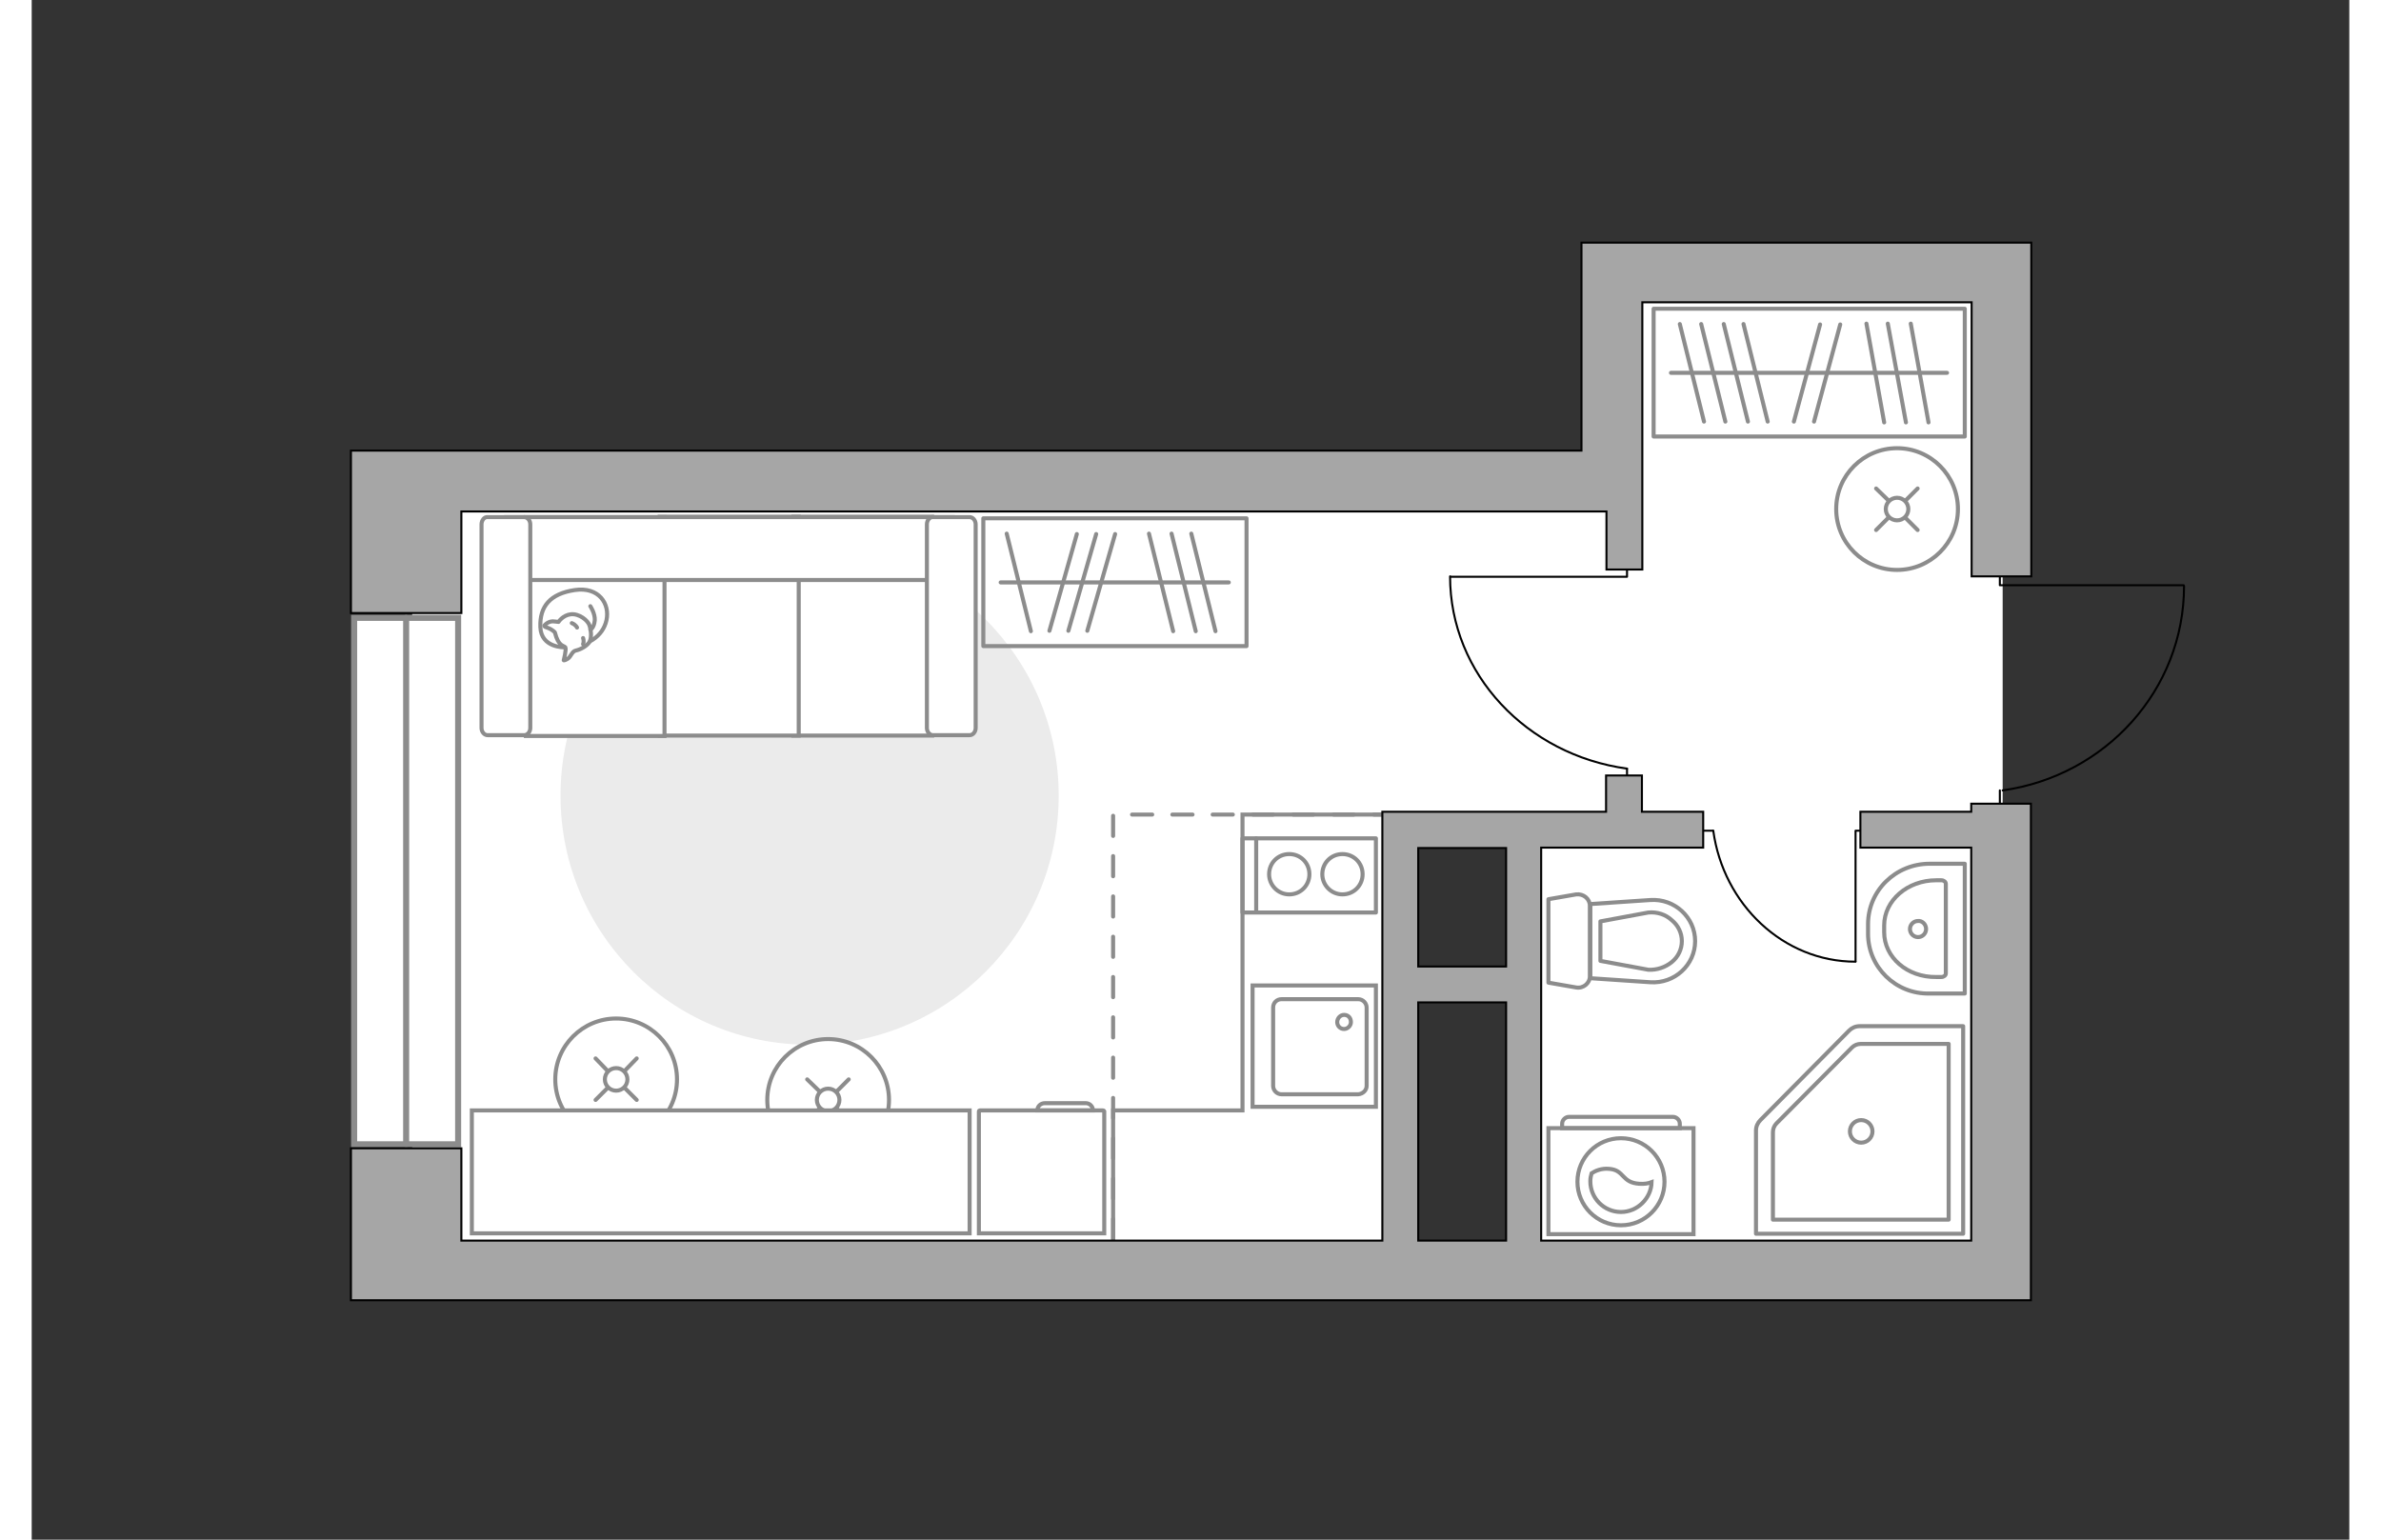 <?xml version="1.0" encoding="utf-8"?>
<!-- Generator: Adobe Illustrator 24.1.2, SVG Export Plug-In . SVG Version: 6.00 Build 0)  -->
<svg version="1.1" id="Слой_1" xmlns="http://www.w3.org/2000/svg" xmlns:xlink="http://www.w3.org/1999/xlink" x="0px" y="0px"
	 viewBox="0 0 575 382" style="enable-background:new 0 0 575 382;" xml:space="preserve" width="883" height="571">
<rect x="0" y="0" width="575" height="382" fill="#333333" stroke="none"/>
<style type="text/css">
	.st0{fill:#FFFFFF;}
	.st1{fill:#EBEBEB;}
	.st2{fill:none;stroke:#8C8C8C;stroke-miterlimit:10;}
	.st3{fill:#FFFFFF;stroke:#8C8C8C;stroke-linecap:round;stroke-miterlimit:10;}
	.st4{fill:none;stroke:#8C8C8C;stroke-linecap:round;stroke-miterlimit:10;}
	.st5{fill:none;stroke:#000000;stroke-width:0.5;stroke-linecap:round;stroke-linejoin:round;stroke-miterlimit:10;}
	.st6{fill:#FFFFFF;stroke:#8C8C8C;stroke-miterlimit:10;}
	.st7{fill-rule:evenodd;clip-rule:evenodd;fill:#FFFFFF;fill-opacity:0.1;stroke:#8C8C8C;stroke-miterlimit:10;}
	.st8{fill:#FFFFFF;stroke:#8C8C8C;stroke-linecap:round;stroke-linejoin:round;stroke-miterlimit:10;}
	.st9{fill:none;stroke:#8C8C8C;stroke-linecap:round;stroke-linejoin:round;stroke-miterlimit:10;}
	.st10{fill:#FFFFFF;stroke:#8C8C8C;stroke-width:1.5;stroke-linecap:round;stroke-miterlimit:10;}
	.st11{fill:none;stroke:#8C8C8C;stroke-width:1.5;stroke-linecap:round;stroke-miterlimit:10;}
	.st12{fill:none;stroke:#8C8C8C;stroke-linecap:round;stroke-miterlimit:10;stroke-dasharray:5,5;}
	.st13{fill:#A6A6A6;stroke:#000000;stroke-width:0.5;stroke-miterlimit:10;}
</style>
<g id="bg_1_">
	<rect x="371.4" y="131.5" class="st0" width="116.9" height="187.2"/>
	<rect x="392.4" y="67.2" class="st0" width="95.9" height="187.2"/>
	<rect x="94.4" y="118.7" class="st0" width="245.9" height="194.5"/>
	<rect x="301.4" y="123.5" class="st0" width="187.6" height="82.6"/>
</g>
<g id="furniture_1_">
	<path id="Vector_00000031203453555788682510000004605990902927059127_" class="st1" d="M131.2,197.4c0-34.1,27.7-61.8,61.8-61.8
		s61.8,27.7,61.8,61.8s-27.7,61.8-61.8,61.8C158.8,259.3,131.2,231.5,131.2,197.4z"/>
	<g>
		<path id="Vector_8_00000172404028227895545590000013485149483057376181_" class="st2" d="M266.1,275.7V306H235v-30.3
			c0-0.1,0.1-0.2,0.2-0.2h30.6C266,275.5,266.1,275.7,266.1,275.7z"/>
		<path id="Vector_9_00000075132914041423932450000003087161145962937764_" class="st2" d="M251.4,273.7h10.1c1,0,1.8,0.8,1.8,1.8
			h-13.8C249.5,274.5,250.3,273.7,251.4,273.7z"/>
	</g>
	<g>
		<circle class="st3" cx="145" cy="267.8" r="15.1"/>
		<line class="st4" x1="147.1" y1="265.7" x2="150.1" y2="262.6"/>
		<circle class="st3" cx="145" cy="267.8" r="2.8"/>
		<line class="st4" x1="139.9" y1="272.9" x2="142.9" y2="269.9"/>
		<line class="st4" x1="147.1" y1="269.9" x2="150.1" y2="272.9"/>
		<line class="st4" x1="139.9" y1="262.6" x2="142.9" y2="265.7"/>
	</g>
	<g>
		<circle class="st3" cx="197.6" cy="272.9" r="15.1"/>
		<line class="st4" x1="199.7" y1="270.8" x2="202.7" y2="267.8"/>
		<circle class="st3" cx="197.6" cy="272.9" r="2.8"/>
		<line class="st4" x1="192.4" y1="278" x2="195.5" y2="275"/>
		<line class="st4" x1="199.7" y1="275" x2="202.7" y2="278"/>
		<line class="st4" x1="192.4" y1="267.8" x2="195.5" y2="270.8"/>
	</g>
	<g>
		<circle class="st3" cx="462.8" cy="126.3" r="15.1"/>
		<line class="st4" x1="464.9" y1="124.2" x2="467.9" y2="121.2"/>
		<circle class="st3" cx="462.8" cy="126.3" r="2.8"/>
		<line class="st4" x1="457.6" y1="131.5" x2="460.7" y2="128.4"/>
		<line class="st4" x1="464.9" y1="128.5" x2="467.9" y2="131.5"/>
		<line class="st4" x1="457.6" y1="121.2" x2="460.7" y2="124.2"/>
	</g>
	<g id="Group_31_00000034784606283308664270000005930014270831086214_">
		<path id="Vector_149_00000156589130449070094820000014048919807198457730_" class="st5" d="M352,143.1h43.8v-4.4"/>
		<path id="Vector_150_00000131339455059446999770000015338380182146839736_" class="st5" d="M395.8,195.2v-4.5"/>
		<path id="Vector_151_00000016075647555452397230000010219561756118659999_" class="st5" d="M395.8,190.7
			c-24.8-3.4-43.9-23.4-43.9-47.7"/>
	</g>
	<g id="Group_31_00000056428086253758711970000000465809900014864520_">
		<path id="Vector_149_00000073694958161901139450000000357756296335184818_" class="st5" d="M455.7,206.1h-3.2v32.4"/>
		<path id="Vector_150_00000069370091210348447610000009175180602126730378_" class="st5" d="M417.1,206.1h-3.3"/>
		<path id="Vector_151_00000119796908843113467660000010805581800182659478_" class="st5" d="M452.5,238.6
			c-17.9,0-32.8-14.2-35.3-32.5"/>
	</g>
	<g>
		<g>
			<path class="st6" d="M376.3,306.2h36v-26.3h-36V306.2z"/>
			<path class="st7" d="M379.7,278.8v1.1h29.2v-1.1c0-0.9-0.8-1.7-1.7-1.7h-25.8C380.5,277.1,379.7,277.9,379.7,278.8z"/>
		</g>
		<g>
			<circle class="st6" cx="394.3" cy="293.2" r="10.8"/>
			<path class="st6" d="M387,291.1c-0.2,0.7-0.3,1.3-0.3,2c0,4.2,3.4,7.6,7.6,7.6c4.1,0,7.5-3.4,7.6-7.4c-0.8,0.3-1.7,0.5-3.1,0.4
				c-4.4-0.3-3.6-3.4-7.4-3.7C389.5,289.8,387.9,290.5,387,291.1z"/>
		</g>
	</g>
	<g>
		<path id="Vector_54_00000071534713140191698260000015500508909219120567_" class="st6" d="M223.4,128.2v54.3H189v-54.3H223.4
			L223.4,128.2z"/>
		<path id="Vector_55_00000163073577615136881320000012628341396954223497_" class="st6" d="M190.3,128.2v54.3h-34.5v-54.3H190.3
			L190.3,128.2z"/>
		<path id="Vector_56_00000028282661874072352250000001951549873463843261_" class="st6" d="M157,182.6h-34.4v-54.3H157V182.6z"/>
		<path id="Vector_57_00000130639798573193591860000012415222601728033961_" class="st6" d="M117.7,143.9v-15.6h110.7l-3.3,15.6
			H117.7z"/>
		<path id="Vector_58_00000145032307586505528850000003342056578502484900_" class="st6" d="M223.6,128.3h9.1c0.8,0,1.5,0.8,1.5,1.8
			v50.5c0,1-0.7,1.8-1.5,1.8h-9.1c-0.8,0-1.5-0.8-1.5-1.8v-50.5C222.1,129.1,222.8,128.2,223.6,128.3z"/>
		<path id="Vector_59_00000130618475890085389040000018183157972162437769_" class="st6" d="M113.1,128.3h9.1c0.8,0,1.5,0.8,1.5,1.8
			v50.5c0,1-0.7,1.8-1.5,1.8h-9.1c-0.8,0-1.5-0.8-1.5-1.8v-50.5C111.6,129.1,112.3,128.2,113.1,128.3z"/>
		<g>
			<path class="st8" d="M142.6,153.9c0.9-4.1-1.9-8.4-7.9-7.5s-8.7,4-8.5,9.2s6,5,6,5C137.9,160.5,141.7,157.9,142.6,153.9z"/>
			<path class="st8" d="M132.4,160.6c0.3,0.5-0.4,3.2-0.4,3.2s0,0.2,0.9-0.3s1.1-1.9,2.1-2.1c1-0.2,2.6-1,3.3-2
				c0.7-1.1,0.5-2.9,0.1-4.2s-2.6-3-4.6-2.8s-3.1,1.9-3.1,1.9s0,0-0.9-0.1c-1.6-0.3-2.6,1-2.6,1s-0.2,0.3,0.9,0.6
				c1.1,0.4,1.7,1.1,1.7,1.1C130.7,160.5,132,160.1,132.4,160.6z"/>
			<path class="st8" d="M134,154.6c1,0.4,1.3,1.1,1.3,1.1"/>
			<path class="st8" d="M136.8,159.8c0.3-0.7,0-1.5,0-1.5"/>
			<path class="st9" d="M138.6,150.4c0,0,1.2,1.8,1.1,3.5c-0.2,2-1.1,2.3-1.1,2.3"/>
		</g>
	</g>
	<g>
		<rect x="236.1" y="128.6" class="st9" width="65.3" height="31.7"/>
		<line class="st9" x1="268.8" y1="132.5" x2="261.9" y2="156.5"/>
		<line class="st9" x1="264.1" y1="132.5" x2="257.2" y2="156.5"/>
		<line class="st9" x1="259.3" y1="132.5" x2="252.5" y2="156.5"/>
		<line class="st9" x1="287.7" y1="132.4" x2="293.7" y2="156.6"/>
		<line class="st9" x1="277.2" y1="132.4" x2="283.2" y2="156.6"/>
		<line class="st9" x1="241.9" y1="132.4" x2="247.9" y2="156.6"/>
		<line class="st9" x1="282.8" y1="132.4" x2="288.8" y2="156.6"/>
		<line class="st9" x1="240.4" y1="144.5" x2="297" y2="144.5"/>
	</g>
	<g>
		<rect x="402.4" y="76.6" class="st9" width="77.2" height="31.7"/>
		<line class="st9" x1="466.2" y1="80.3" x2="470.6" y2="104.8"/>
		<line class="st9" x1="460.5" y1="80.3" x2="465" y2="104.8"/>
		<line class="st9" x1="455.2" y1="80.3" x2="459.6" y2="104.8"/>
		<line class="st9" x1="448.7" y1="80.5" x2="442.2" y2="104.6"/>
		<line class="st9" x1="443.7" y1="80.5" x2="437.2" y2="104.6"/>
		<line class="st9" x1="424.7" y1="80.4" x2="430.7" y2="104.6"/>
		<line class="st9" x1="414.2" y1="80.4" x2="420.2" y2="104.6"/>
		<line class="st9" x1="408.9" y1="80.4" x2="414.9" y2="104.6"/>
		<line class="st9" x1="419.8" y1="80.4" x2="425.8" y2="104.6"/>
		<line class="st9" x1="406.7" y1="92.5" x2="475.2" y2="92.5"/>
	</g>
	<polyline class="st2" points="340.3,202.1 300.4,202.1 300.4,275.5 268.3,275.5 268.3,309.3 	"/>
	<path id="Vector_35_00000018938050833657881040000014761272368803369382_" class="st6" d="M232.7,306v-5.8v-24.7H109.2V306H232.7z"
		/>
</g>
<g id="windows_1_">
	<g>
		<rect x="80" y="153.3" class="st10" width="25.8" height="130.6"/>
		<line class="st11" x1="92.9" y1="153.3" x2="92.9" y2="283.9"/>
	</g>
</g>
<g id="plan">
	<g id="Group_26_00000173128119272055487440000017825790696157407906_">
		<path id="Vector_130_00000039855521816430768580000015643473094532584091_" class="st9" d="M383.2,221.9l-6.9,1.2v20.7l6.9,1.2
			c1.8,0.3,3.4-1.1,3.4-2.8v-17.4C386.6,223,385,221.7,383.2,221.9z"/>
		<path id="Vector_131_00000090263786293938674990000006252362504185303474_" class="st9" d="M401.6,223.3l-14.9,1v18.4l14.9,1
			c6,0.4,11.1-4.3,11.1-10.2S407.6,222.9,401.6,223.3z"/>
		<path id="Vector_132_00000049223422610696654250000005496688644251382680_" class="st9" d="M389.2,228.6l11.9-2.2
			c2.2-0.2,4.3,0.5,5.8,1.9c1.6,1.3,2.5,3.2,2.5,5.2s-0.9,3.9-2.5,5.2s-3.7,2-5.8,1.9l-11.9-2.2V228.6z"/>
	</g>
	<g>
		<path id="Vector_133_00000062182051351368500650000006163678732930272426_" class="st9" d="M472.5,242.4h1.3
			c0.6,0,1.1-0.4,1.1-0.9v-22.2c0-0.5-0.5-0.9-1.1-0.9h-1.3c-7.1,0-12.9,5-12.9,11.2v1.7C459.6,237.5,465.3,242.5,472.5,242.4z"/>
		<path id="Vector_134_00000165228703383033808550000015099762787091422889_" class="st9" d="M470.9,246.5h8.7v-32.2h-8.7
			c-8.5,0-15.3,6.7-15.3,15v2.4C455.6,239.9,462.4,246.7,470.9,246.5z"/>
		<path class="st9" d="M468,228.5c-1.1,0-2,0.9-2,2s0.9,2,2,2s2-0.9,2-2C470,229.3,469,228.4,468,228.5z"/>
	</g>
	<g>
		<g id="Group_27_00000129886762654986526290000002950110649215518345_">
			<path id="Vector_140_00000034786933550785924270000015963788908867193275_" class="st6" d="M333.5,244.5v30.1h-30.6v-30.1H333.5z
				"/>
		</g>
		<path id="Vector_141_00000034086649891929256670000006680227673991375748_" class="st6" d="M329.1,271.5h-19c-1.2,0-2.1-1-2.1-2.1
			V250c0-1.2,0.9-2.1,2.1-2.1h19c1.2,0,2.1,1,2.1,2.1v19.4C331.2,270.5,330.3,271.4,329.1,271.5z"/>
		<path id="Vector_139_00000150089310783372788650000013284859486651044511_" class="st6" d="M325.6,255.3c0.9,0,1.7-0.8,1.7-1.7
			c0-1.1-0.7-1.8-1.7-1.8c-0.9,0-1.7,0.8-1.7,1.8C323.9,254.5,324.6,255.3,325.6,255.3z"/>
	</g>
	<g>
		<polyline class="st5" points="488.3,137.6 488.3,145.2 533.9,145.2 		"/>
		<line class="st5" x1="488.3" y1="196.1" x2="488.3" y2="203"/>
		<path class="st5" d="M534,145.4c0,25.8-19.5,47.1-45,50.7"/>
	</g>
	<polyline class="st12" points="268.3,307.4 268.3,202.1 337.3,202.1 	"/>
	<path class="st13" d="M496,322.6V199.4h-14.8v2h-27.5v8.9h27.5v97.5H374.5v-97.5h40.2v-8.9h-15.2v-9h-8.9v9h-55.5v2.7v6.2v97.5
		H106.6v-22.9H79.2v37.7H496z M365.8,210.4v29.4H344v-29.4H365.8z M365.8,307.8H344v-59.1h21.8V307.8z"/>
	<g>
		<path class="st9" d="M479.2,306.1v-51.5h-25.7c-1,0-1.9,0.4-2.6,1.1l-22,22.2c-0.7,0.7-1.1,1.6-1.1,2.6v25.6L479.2,306.1
			L479.2,306.1z"/>
		<path class="st9" d="M475.6,302.6V259h-21.8c-0.8,0-1.6,0.3-2.2,0.9l-18.7,18.8c-0.6,0.6-0.9,1.4-0.9,2.2v21.7H475.6z"/>
		<circle class="st9" cx="453.9" cy="280.7" r="2.8"/>
	</g>
	<g>
		<rect x="300.4" y="208" class="st9" width="33.1" height="18.4"/>
		<g>
			<g>
				<path class="st9" d="M325.2,211.9c2.8,0,5,2.2,5,5s-2.2,5-5,5s-5-2.3-5-5C320.2,214.1,322.4,211.9,325.2,211.9z"/>
				<path class="st9" d="M312,211.9c2.8,0,5,2.2,5,5s-2.2,5-5,5s-5-2.3-5-5C307,214.1,309.2,211.9,312,211.9z"/>
			</g>
		</g>
		<line class="st9" x1="303.8" y1="226" x2="303.8" y2="208"/>
	</g>
	<polygon class="st13" points="492.8,60.2 480.3,60.2 399.6,60.2 384.5,60.2 384.5,75 384.5,111.8 106.6,111.8 85,111.8 79.2,111.8 
		79.2,152.1 106.6,152.1 106.6,126.9 384.5,126.9 390.7,126.9 390.7,141.3 399.6,141.3 399.6,75 481.3,75 481.3,143 496.1,143 
		496.1,60.2 	"/>
</g>
<g id="points">
	<path id="r" class="st9" d="M211.6,218.4"/>
	<path id="k_00000147200364946741553420000003602754153467355784_" class="st9" d="M284.8,233.5"/>
	<path id="s" class="st9" d="M427.8,248.7"/>
	<path id="h_00000053515182544796624550000011899229686676332427_" class="st9" d="M442.2,160.8"/>
</g>
</svg>
